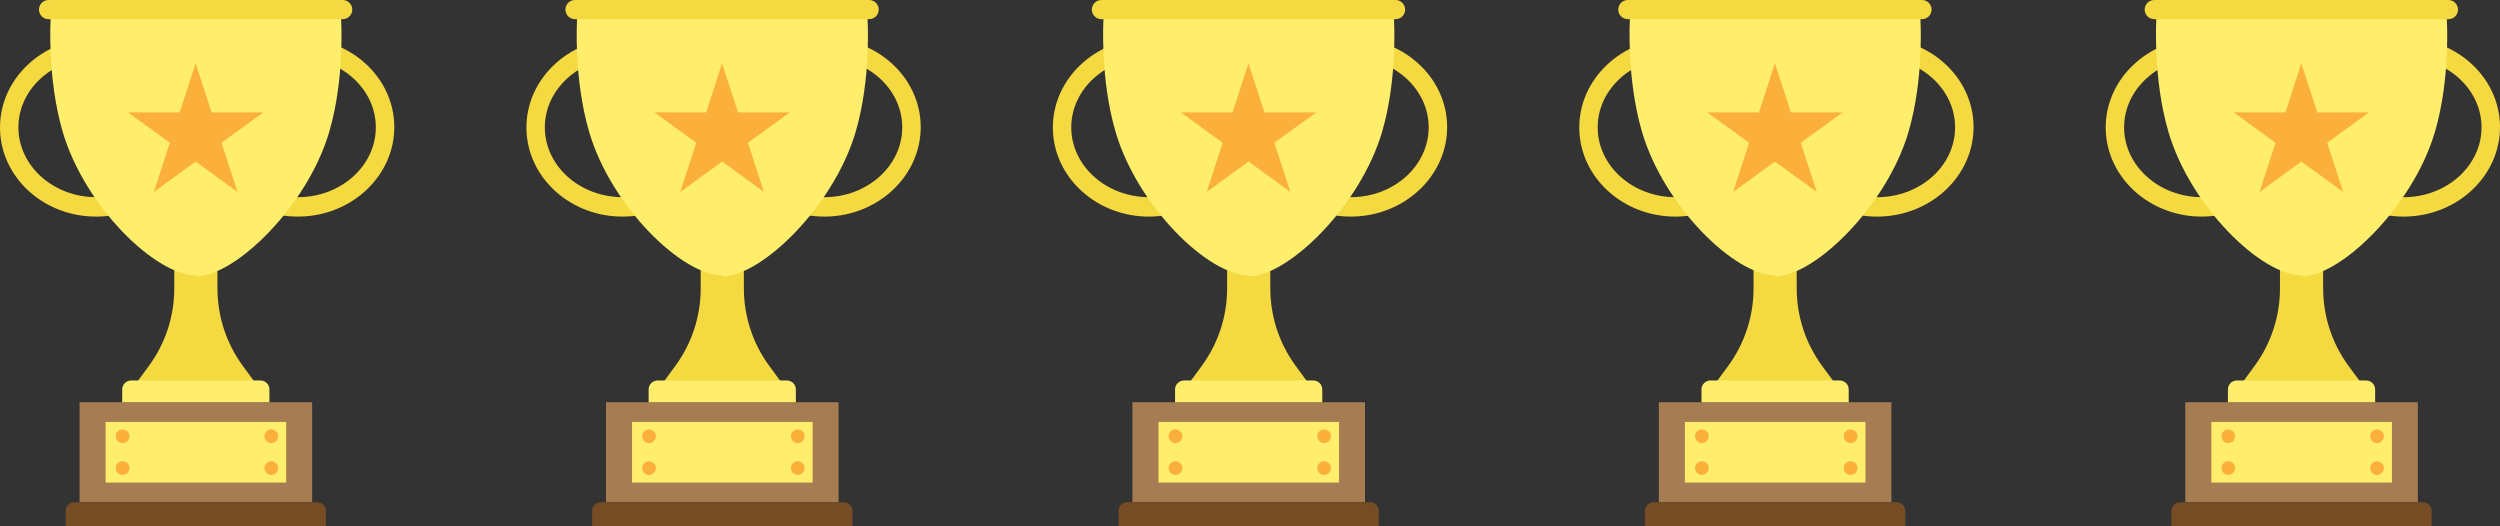 <?xml version="1.0" encoding="UTF-8" standalone="no"?>
<svg
   xmlns:dc="http://purl.org/dc/elements/1.1/"
   xmlns:cc="http://creativecommons.org/ns#"
   xmlns:rdf="http://www.w3.org/1999/02/22-rdf-syntax-ns#"
   xmlns:svg="http://www.w3.org/2000/svg"
   xmlns="http://www.w3.org/2000/svg"
   xmlns:sodipodi="http://sodipodi.sourceforge.net/DTD/sodipodi-0.dtd"
   xmlns:inkscape="http://www.inkscape.org/namespaces/inkscape"
   version="1.1"
   id="Layer_1"
   x="0px"
   y="0px"
   viewBox="0 0 3207.758 675.4"
   xml:space="preserve"
   sodipodi:docname="Trophy5.svg"
   inkscape:version="1.0.2 (e86c870879, 2021-01-15)"
   width="3207.758"
   height="675.4"><rect x="0" y="0" width="3207.758" height="675.4" fill="#333333" stroke="none"/><defs
   id="defs39" /><sodipodi:namedview
   pagecolor="#ffffff"
   bordercolor="#666666"
   borderopacity="1"
   objecttolerance="10"
   gridtolerance="10"
   guidetolerance="10"
   inkscape:pageopacity="0"
   inkscape:pageshadow="2"
   inkscape:window-width="1854"
   inkscape:window-height="1064"
   id="namedview37"
   showgrid="false"
   inkscape:zoom="0.089861487"
   inkscape:cx="2410.008"
   inkscape:cy="378.3335"
   inkscape:window-x="0"
   inkscape:window-y="27"
   inkscape:window-maximized="0"
   inkscape:current-layer="Layer_1" />
<style
   type="text/css"
   id="style2">
	.st0{fill:#F4DA40;}
	.st1{fill:#FFED6C;}
	.st2{fill:#A67C52;}
	.st3{fill:#754C24;}
	.st4{fill:#FBB03B;}
</style>
<g
   id="g34"
   transform="translate(2474.751,-142.3)">
	<g
   id="g30">
		<path
   class="st0"
   d="m 352.1,420.2 c -68.1,0.9 -124.2,-49.8 -125,-113 -0.8,-63.1 53.9,-115.2 122,-116.1 68.1,-0.9 124.2,49.8 125,113 0.8,63.2 -53.9,115.3 -122,116.1 z m -1.5,-204.1 c -55.1,0 -99.9,40.2 -99.9,89.6 0,49.4 44.8,89.6 99.9,89.6 55.1,0 99.9,-40.2 99.9,-89.6 0,-49.4 -44.8,-89.6 -99.9,-89.6 z"
   id="path4" />
		<path
   class="st0"
   d="m 610.9,420.2 c -68.1,0.9 -124.2,-49.8 -125,-113 -0.8,-63.2 53.9,-115.3 122.1,-116.1 68.1,-0.9 124.2,49.8 125,113 0.7,63.2 -54,115.3 -122.1,116.1 z m -1.5,-204.1 c -55.1,0 -99.9,40.2 -99.9,89.6 0,49.4 44.8,89.6 99.9,89.6 55.1,0 99.9,-40.2 99.9,-89.6 0,-49.4 -44.8,-89.6 -99.9,-89.6 z"
   id="path6" />
		<path
   class="st0"
   d="m 572.9,658.4 h -189 l 34.3,-46.7 c 21.1,-28.8 32.5,-63.5 32.5,-99.2 V 476.4 H 506 l 0.1,36.4 c 0.1,35.5 11.4,70 32.3,98.6 z"
   id="path8" />
		<path
   class="st1"
   d="M 664.7,166 H 478.5 292.1 c 0,0 -5,76.3 15.7,146.3 28.2,94.8 118.5,183.2 170.6,183.3 l -0.1,0.4 h 0.7 v 0.8 0 C 529,496.6 621.1,407.1 649.3,312.3 670,242.3 664.7,166 664.7,166 Z"
   id="path10" />
		<rect
   x="329.2"
   y="658.4"
   class="st2"
   width="298.4"
   height="128.3"
   id="rect12" />
		<rect
   x="362.6"
   y="683.7"
   class="st1"
   width="231.7"
   height="77.8"
   id="rect14" />
		<path
   class="st3"
   d="m 645.4,817.7 h -334 v -20.1 c 0,-6 4.8,-10.8 10.8,-10.8 h 312.3 c 6,0 10.8,4.8 10.8,10.8 v 20.1 z"
   id="path16" />
		<path
   class="st1"
   d="m 572.9,658.4 h -189 V 642 c 0,-6.4 5.2,-11.5 11.5,-11.5 h 165.9 c 6.4,0 11.5,5.2 11.5,11.5 v 16.4 z"
   id="path18" />
		<circle
   class="st4"
   cx="384.4"
   cy="702.1"
   r="8.8"
   id="circle20" />
		<circle
   class="st4"
   cx="575.2"
   cy="702.1"
   r="8.8"
   id="circle22" />
		<circle
   class="st4"
   cx="384.4"
   cy="742.9"
   r="8.8"
   id="circle24" />
		<circle
   class="st4"
   cx="575.2"
   cy="742.9"
   r="8.8"
   id="circle26" />
		<path
   class="st0"
   d="M 666.9,166.9 H 289.4 c -6.8,0 -12.3,-5.5 -12.3,-12.3 v 0 c 0,-6.8 5.5,-12.3 12.3,-12.3 h 377.4 c 6.8,0 12.3,5.5 12.3,12.3 v 0 c 0,6.8 -5.5,12.3 -12.2,12.3 z"
   id="path28" />
	</g>
	<polygon
   class="st4"
   points="531.8,388.6 478.1,349.6 424.5,388.6 445,325.5 391.3,286.5 457.7,286.5 478.1,223.5 498.6,286.5 565,286.5 511.3,325.5 "
   id="polygon32" />
</g>
<g
   id="g34-3"
   transform="translate(1123.83,-142.3)"><g
     id="g30-6"><path
       class="st0"
       d="m 352.1,420.2 c -68.1,0.9 -124.2,-49.8 -125,-113 -0.8,-63.1 53.9,-115.2 122,-116.1 68.1,-0.9 124.2,49.8 125,113 0.8,63.2 -53.9,115.3 -122,116.1 z m -1.5,-204.1 c -55.1,0 -99.9,40.2 -99.9,89.6 0,49.4 44.8,89.6 99.9,89.6 55.1,0 99.9,-40.2 99.9,-89.6 0,-49.4 -44.8,-89.6 -99.9,-89.6 z"
       id="path4-7" /><path
       class="st0"
       d="m 610.9,420.2 c -68.1,0.9 -124.2,-49.8 -125,-113 -0.8,-63.2 53.9,-115.3 122.1,-116.1 68.1,-0.9 124.2,49.8 125,113 0.7,63.2 -54,115.3 -122.1,116.1 z m -1.5,-204.1 c -55.1,0 -99.9,40.2 -99.9,89.6 0,49.4 44.8,89.6 99.9,89.6 55.1,0 99.9,-40.2 99.9,-89.6 0,-49.4 -44.8,-89.6 -99.9,-89.6 z"
       id="path6-5" /><path
       class="st0"
       d="m 572.9,658.4 h -189 l 34.3,-46.7 c 21.1,-28.8 32.5,-63.5 32.5,-99.2 V 476.4 H 506 l 0.1,36.4 c 0.1,35.5 11.4,70 32.3,98.6 z"
       id="path8-3" /><path
       class="st1"
       d="M 664.7,166 H 478.5 292.1 c 0,0 -5,76.3 15.7,146.3 28.2,94.8 118.5,183.2 170.6,183.3 l -0.1,0.4 h 0.7 v 0.8 0 C 529,496.6 621.1,407.1 649.3,312.3 670,242.3 664.7,166 664.7,166 Z"
       id="path10-5" /><rect
       x="329.2"
       y="658.4"
       class="st2"
       width="298.4"
       height="128.3"
       id="rect12-6" /><rect
       x="362.6"
       y="683.7"
       class="st1"
       width="231.7"
       height="77.8"
       id="rect14-2" /><path
       class="st3"
       d="m 645.4,817.7 h -334 v -20.1 c 0,-6 4.8,-10.8 10.8,-10.8 h 312.3 c 6,0 10.8,4.8 10.8,10.8 v 20.1 z"
       id="path16-9" /><path
       class="st1"
       d="m 572.9,658.4 h -189 V 642 c 0,-6.4 5.2,-11.5 11.5,-11.5 h 165.9 c 6.4,0 11.5,5.2 11.5,11.5 v 16.4 z"
       id="path18-1" /><circle
       class="st4"
       cx="384.4"
       cy="702.1"
       r="8.8"
       id="circle20-2" /><circle
       class="st4"
       cx="575.2"
       cy="702.1"
       r="8.8"
       id="circle22-7" /><circle
       class="st4"
       cx="384.4"
       cy="742.9"
       r="8.8"
       id="circle24-0" /><circle
       class="st4"
       cx="575.2"
       cy="742.9"
       r="8.8"
       id="circle26-9" /><path
       class="st0"
       d="M 666.9,166.9 H 289.4 c -6.8,0 -12.3,-5.5 -12.3,-12.3 v 0 c 0,-6.8 5.5,-12.3 12.3,-12.3 h 377.4 c 6.8,0 12.3,5.5 12.3,12.3 v 0 c 0,6.8 -5.5,12.3 -12.2,12.3 z"
       id="path28-3" /></g><polygon
     class="st4"
     points="565,286.5 511.3,325.5 531.8,388.6 478.1,349.6 424.5,388.6 445,325.5 391.3,286.5 457.7,286.5 478.1,223.5 498.6,286.5 "
     id="polygon32-6" /></g><g
   id="g34-0"
   transform="translate(448.369,-142.3)"><g
     id="g30-62"><path
       class="st0"
       d="m 352.1,420.2 c -68.1,0.9 -124.2,-49.8 -125,-113 -0.8,-63.1 53.9,-115.2 122,-116.1 68.1,-0.9 124.2,49.8 125,113 0.8,63.2 -53.9,115.3 -122,116.1 z m -1.5,-204.1 c -55.1,0 -99.9,40.2 -99.9,89.6 0,49.4 44.8,89.6 99.9,89.6 55.1,0 99.9,-40.2 99.9,-89.6 0,-49.4 -44.8,-89.6 -99.9,-89.6 z"
       id="path4-6" /><path
       class="st0"
       d="m 610.9,420.2 c -68.1,0.9 -124.2,-49.8 -125,-113 -0.8,-63.2 53.9,-115.3 122.1,-116.1 68.1,-0.9 124.2,49.8 125,113 0.7,63.2 -54,115.3 -122.1,116.1 z m -1.5,-204.1 c -55.1,0 -99.9,40.2 -99.9,89.6 0,49.4 44.8,89.6 99.9,89.6 55.1,0 99.9,-40.2 99.9,-89.6 0,-49.4 -44.8,-89.6 -99.9,-89.6 z"
       id="path6-1" /><path
       class="st0"
       d="m 572.9,658.4 h -189 l 34.3,-46.7 c 21.1,-28.8 32.5,-63.5 32.5,-99.2 V 476.4 H 506 l 0.1,36.4 c 0.1,35.5 11.4,70 32.3,98.6 z"
       id="path8-8" /><path
       class="st1"
       d="M 664.7,166 H 478.5 292.1 c 0,0 -5,76.3 15.7,146.3 28.2,94.8 118.5,183.2 170.6,183.3 l -0.1,0.4 h 0.7 v 0.8 0 C 529,496.6 621.1,407.1 649.3,312.3 670,242.3 664.7,166 664.7,166 Z"
       id="path10-7" /><rect
       x="329.2"
       y="658.4"
       class="st2"
       width="298.4"
       height="128.3"
       id="rect12-9" /><rect
       x="362.6"
       y="683.7"
       class="st1"
       width="231.7"
       height="77.8"
       id="rect14-20" /><path
       class="st3"
       d="m 645.4,817.7 h -334 v -20.1 c 0,-6 4.8,-10.8 10.8,-10.8 h 312.3 c 6,0 10.8,4.8 10.8,10.8 v 20.1 z"
       id="path16-2" /><path
       class="st1"
       d="m 572.9,658.4 h -189 V 642 c 0,-6.4 5.2,-11.5 11.5,-11.5 h 165.9 c 6.4,0 11.5,5.2 11.5,11.5 v 16.4 z"
       id="path18-3" /><circle
       class="st4"
       cx="384.4"
       cy="702.1"
       r="8.8"
       id="circle20-7" /><circle
       class="st4"
       cx="575.2"
       cy="702.1"
       r="8.8"
       id="circle22-5" /><circle
       class="st4"
       cx="384.4"
       cy="742.9"
       r="8.8"
       id="circle24-9" /><circle
       class="st4"
       cx="575.2"
       cy="742.9"
       r="8.8"
       id="circle26-2" /><path
       class="st0"
       d="M 666.9,166.9 H 289.4 c -6.8,0 -12.3,-5.5 -12.3,-12.3 v 0 c 0,-6.8 5.5,-12.3 12.3,-12.3 h 377.4 c 6.8,0 12.3,5.5 12.3,12.3 v 0 c 0,6.8 -5.5,12.3 -12.2,12.3 z"
       id="path28-2" /></g><polygon
     class="st4"
     points="565,286.5 511.3,325.5 531.8,388.6 478.1,349.6 424.5,388.6 445,325.5 391.3,286.5 457.7,286.5 478.1,223.5 498.6,286.5 "
     id="polygon32-8" /></g><g
   id="g34-9"
   transform="translate(-227.091,-142.3)"><g
     id="g30-7"><path
       class="st0"
       d="m 352.1,420.2 c -68.1,0.9 -124.2,-49.8 -125,-113 -0.8,-63.1 53.9,-115.2 122,-116.1 68.1,-0.9 124.2,49.8 125,113 0.8,63.2 -53.9,115.3 -122,116.1 z m -1.5,-204.1 c -55.1,0 -99.9,40.2 -99.9,89.6 0,49.4 44.8,89.6 99.9,89.6 55.1,0 99.9,-40.2 99.9,-89.6 0,-49.4 -44.8,-89.6 -99.9,-89.6 z"
       id="path4-3" /><path
       class="st0"
       d="m 610.9,420.2 c -68.1,0.9 -124.2,-49.8 -125,-113 -0.8,-63.2 53.9,-115.3 122.1,-116.1 68.1,-0.9 124.2,49.8 125,113 0.7,63.2 -54,115.3 -122.1,116.1 z m -1.5,-204.1 c -55.1,0 -99.9,40.2 -99.9,89.6 0,49.4 44.8,89.6 99.9,89.6 55.1,0 99.9,-40.2 99.9,-89.6 0,-49.4 -44.8,-89.6 -99.9,-89.6 z"
       id="path6-6" /><path
       class="st0"
       d="m 572.9,658.4 h -189 l 34.3,-46.7 c 21.1,-28.8 32.5,-63.5 32.5,-99.2 V 476.4 H 506 l 0.1,36.4 c 0.1,35.5 11.4,70 32.3,98.6 z"
       id="path8-1" /><path
       class="st1"
       d="M 664.7,166 H 478.5 292.1 c 0,0 -5,76.3 15.7,146.3 28.2,94.8 118.5,183.2 170.6,183.3 l -0.1,0.4 h 0.7 v 0.8 0 C 529,496.6 621.1,407.1 649.3,312.3 670,242.3 664.7,166 664.7,166 Z"
       id="path10-2" /><rect
       x="329.2"
       y="658.4"
       class="st2"
       width="298.4"
       height="128.3"
       id="rect12-93" /><rect
       x="362.6"
       y="683.7"
       class="st1"
       width="231.7"
       height="77.8"
       id="rect14-1" /><path
       class="st3"
       d="m 645.4,817.7 h -334 v -20.1 c 0,-6 4.8,-10.8 10.8,-10.8 h 312.3 c 6,0 10.8,4.8 10.8,10.8 v 20.1 z"
       id="path16-94" /><path
       class="st1"
       d="m 572.9,658.4 h -189 V 642 c 0,-6.4 5.2,-11.5 11.5,-11.5 h 165.9 c 6.4,0 11.5,5.2 11.5,11.5 v 16.4 z"
       id="path18-7" /><circle
       class="st4"
       cx="384.4"
       cy="702.1"
       r="8.8"
       id="circle20-8" /><circle
       class="st4"
       cx="575.2"
       cy="702.1"
       r="8.8"
       id="circle22-4" /><circle
       class="st4"
       cx="384.4"
       cy="742.9"
       r="8.8"
       id="circle24-5" /><circle
       class="st4"
       cx="575.2"
       cy="742.9"
       r="8.8"
       id="circle26-0" /><path
       class="st0"
       d="M 666.9,166.9 H 289.4 c -6.8,0 -12.3,-5.5 -12.3,-12.3 v 0 c 0,-6.8 5.5,-12.3 12.3,-12.3 h 377.4 c 6.8,0 12.3,5.5 12.3,12.3 v 0 c 0,6.8 -5.5,12.3 -12.2,12.3 z"
       id="path28-36" /></g><polygon
     class="st4"
     points="565,286.5 511.3,325.5 531.8,388.6 478.1,349.6 424.5,388.6 445,325.5 391.3,286.5 457.7,286.5 478.1,223.5 498.6,286.5 "
     id="polygon32-1" /></g><g
   id="g34-06"
   transform="translate(1799.291,-142.3)"><g
     id="g30-3"><path
       class="st0"
       d="m 352.1,420.2 c -68.1,0.9 -124.2,-49.8 -125,-113 -0.8,-63.1 53.9,-115.2 122,-116.1 68.1,-0.9 124.2,49.8 125,113 0.8,63.2 -53.9,115.3 -122,116.1 z m -1.5,-204.1 c -55.1,0 -99.9,40.2 -99.9,89.6 0,49.4 44.8,89.6 99.9,89.6 55.1,0 99.9,-40.2 99.9,-89.6 0,-49.4 -44.8,-89.6 -99.9,-89.6 z"
       id="path4-2" /><path
       class="st0"
       d="m 610.9,420.2 c -68.1,0.9 -124.2,-49.8 -125,-113 -0.8,-63.2 53.9,-115.3 122.1,-116.1 68.1,-0.9 124.2,49.8 125,113 0.7,63.2 -54,115.3 -122.1,116.1 z m -1.5,-204.1 c -55.1,0 -99.9,40.2 -99.9,89.6 0,49.4 44.8,89.6 99.9,89.6 55.1,0 99.9,-40.2 99.9,-89.6 0,-49.4 -44.8,-89.6 -99.9,-89.6 z"
       id="path6-0" /><path
       class="st0"
       d="m 572.9,658.4 h -189 l 34.3,-46.7 c 21.1,-28.8 32.5,-63.5 32.5,-99.2 V 476.4 H 506 l 0.1,36.4 c 0.1,35.5 11.4,70 32.3,98.6 z"
       id="path8-6" /><path
       class="st1"
       d="M 664.7,166 H 478.5 292.1 c 0,0 -5,76.3 15.7,146.3 28.2,94.8 118.5,183.2 170.6,183.3 l -0.1,0.4 h 0.7 v 0.8 0 C 529,496.6 621.1,407.1 649.3,312.3 670,242.3 664.7,166 664.7,166 Z"
       id="path10-1" /><rect
       x="329.2"
       y="658.4"
       class="st2"
       width="298.4"
       height="128.3"
       id="rect12-5" /><rect
       x="362.6"
       y="683.7"
       class="st1"
       width="231.7"
       height="77.8"
       id="rect14-5" /><path
       class="st3"
       d="m 645.4,817.7 h -334 v -20.1 c 0,-6 4.8,-10.8 10.8,-10.8 h 312.3 c 6,0 10.8,4.8 10.8,10.8 v 20.1 z"
       id="path16-4" /><path
       class="st1"
       d="m 572.9,658.4 h -189 V 642 c 0,-6.4 5.2,-11.5 11.5,-11.5 h 165.9 c 6.4,0 11.5,5.2 11.5,11.5 v 16.4 z"
       id="path18-76" /><circle
       class="st4"
       cx="384.4"
       cy="702.1"
       r="8.8"
       id="circle20-5" /><circle
       class="st4"
       cx="575.2"
       cy="702.1"
       r="8.8"
       id="circle22-6" /><circle
       class="st4"
       cx="384.4"
       cy="742.9"
       r="8.8"
       id="circle24-93" /><circle
       class="st4"
       cx="575.2"
       cy="742.9"
       r="8.8"
       id="circle26-7" /><path
       class="st0"
       d="M 666.9,166.9 H 289.4 c -6.8,0 -12.3,-5.5 -12.3,-12.3 v 0 c 0,-6.8 5.5,-12.3 12.3,-12.3 h 377.4 c 6.8,0 12.3,5.5 12.3,12.3 v 0 c 0,6.8 -5.5,12.3 -12.2,12.3 z"
       id="path28-4" /></g><polygon
     class="st4"
     points="498.6,286.5 565,286.5 511.3,325.5 531.8,388.6 478.1,349.6 424.5,388.6 445,325.5 391.3,286.5 457.7,286.5 478.1,223.5 "
     id="polygon32-5" /></g></svg>
